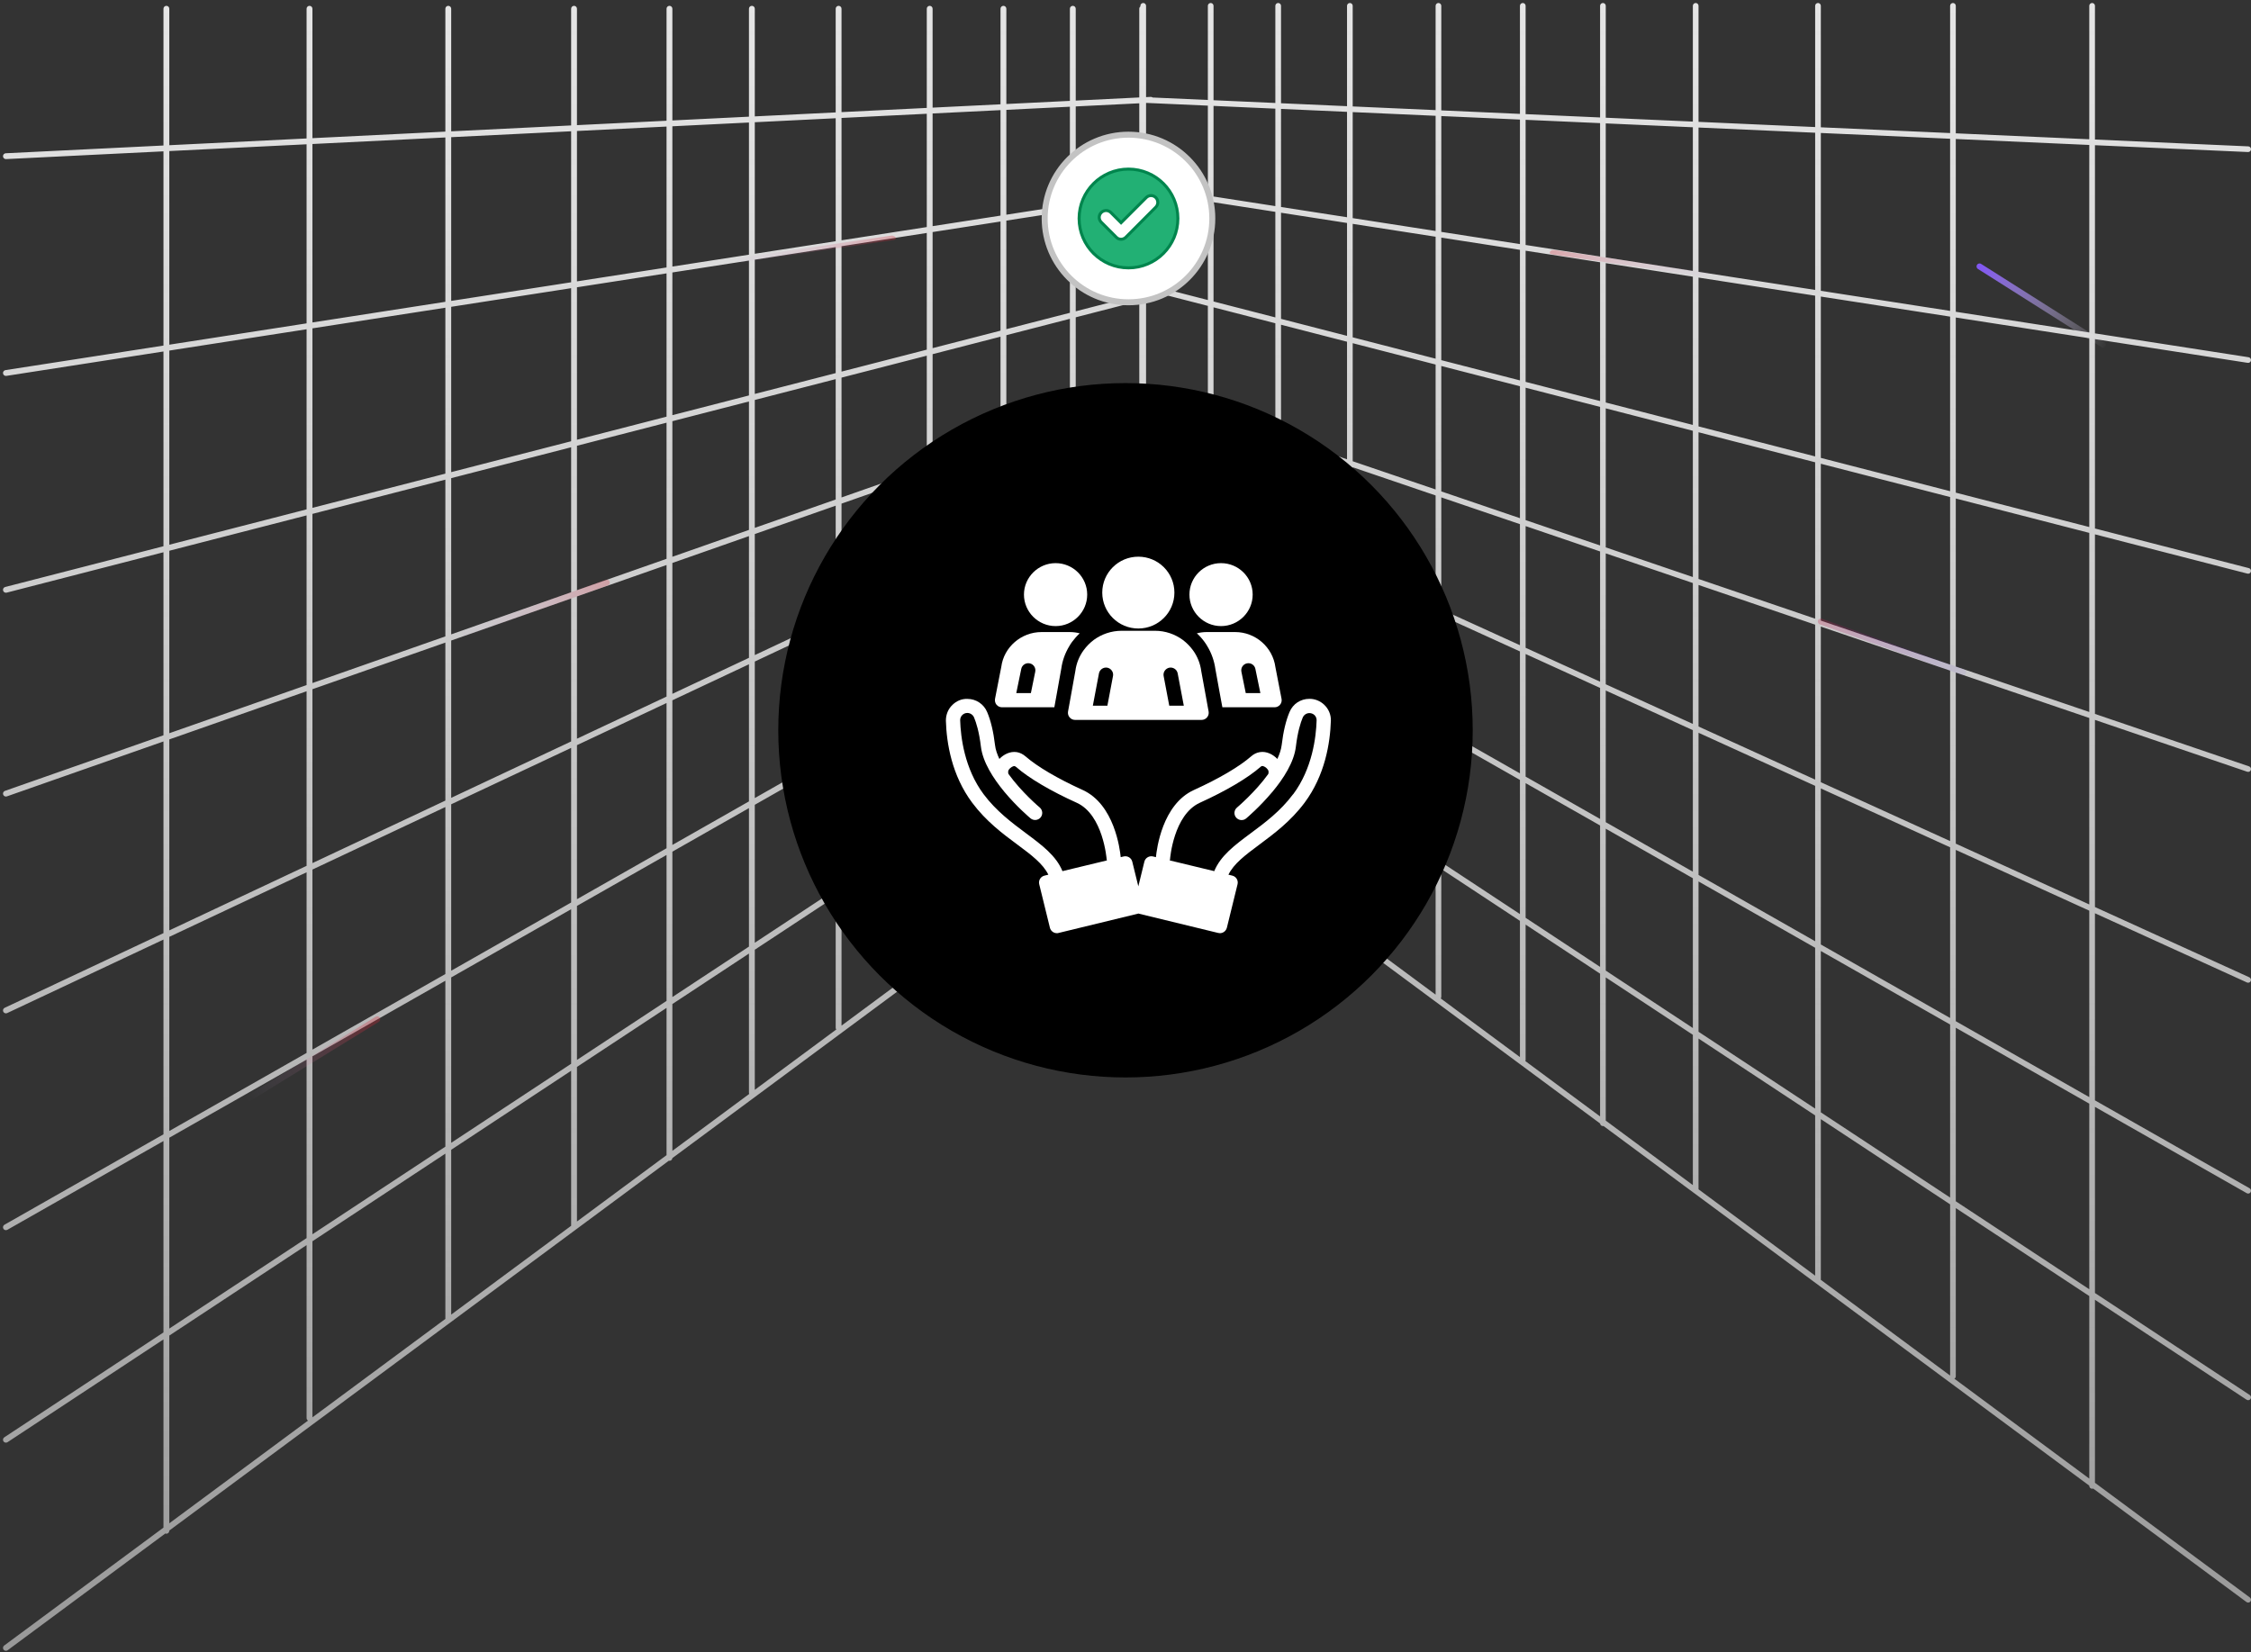 <svg xmlns="http://www.w3.org/2000/svg" width="376" height="276" viewBox="0 0 376 276" fill="none"><rect x="0" y="0" width="376" height="276" fill="#333333" stroke="none"/><path d="M351.282 57.573L330.656 44.512" stroke="url(#paint0_linear_476_4649)" stroke-linecap="round"></path><path fill-rule="evenodd" clip-rule="evenodd" d="M349.461 0.5C349.723 0.5 349.935 0.712 349.935 0.974V23.31L375.549 24.452C375.81 24.465 376.012 24.687 375.999 24.949C375.986 25.21 375.763 25.411 375.502 25.398L349.935 24.258V55.694L375.599 59.68C375.857 59.72 376.035 59.962 375.994 60.221C375.954 60.48 375.712 60.657 375.453 60.617L349.935 56.654V88.29L375.644 94.912C375.898 94.977 376.05 95.236 375.985 95.489C375.92 95.742 375.661 95.895 375.408 95.829L349.935 89.268V119.267L375.683 128.033C375.93 128.12 376.059 128.391 375.972 128.637C375.885 128.884 375.615 129.014 375.368 128.927L349.935 120.268V151.528L375.72 163.27C375.959 163.378 376.065 163.658 375.957 163.897C375.85 164.135 375.569 164.241 375.331 164.134L349.935 152.569V183.825L375.762 198.512C375.989 198.642 376.069 198.931 375.939 199.159C375.81 199.386 375.521 199.466 375.293 199.336L349.935 184.915V216.009L375.787 233.047C376.005 233.191 376.066 233.485 375.922 233.704C375.778 233.922 375.484 233.982 375.265 233.838L349.935 217.143V247.717L375.809 266.876C376.02 267.031 376.064 267.328 375.908 267.538C375.752 267.749 375.456 267.793 375.245 267.637L349.638 248.676C349.618 248.684 349.598 248.69 349.577 248.695C349.571 248.697 349.564 248.699 349.558 248.7C349.547 248.702 349.535 248.704 349.524 248.706L349.521 248.706L349.507 248.708C349.5 248.708 349.493 248.709 349.486 248.709L349.47 248.71L349.461 248.71C349.2 248.71 348.987 248.498 348.987 248.236V248.194L282.985 199.322C282.976 199.317 282.968 199.311 282.961 199.305C282.953 199.3 282.945 199.294 282.938 199.288L267.85 188.116C267.817 188.123 267.782 188.127 267.746 188.127C267.497 188.127 267.292 187.934 267.274 187.689L191.277 131.416V134.757V134.757C191.277 134.823 191.263 134.886 191.239 134.944C191.207 135.023 191.153 135.094 191.079 135.149L112.31 193.474C112.291 193.725 112.081 193.923 111.824 193.923C111.795 193.923 111.767 193.921 111.739 193.916C111.732 193.915 111.725 193.913 111.719 193.912L28.28 255.694V255.737C28.28 256.007 28.062 256.225 27.793 256.225C27.729 256.225 27.668 256.212 27.611 256.19L1.277 275.689C1.061 275.849 0.756 275.804 0.596 275.587C0.436 275.371 0.481 275.066 0.697 274.906L27.306 255.203V223.762L1.256 240.931C1.031 241.079 0.729 241.017 0.581 240.793C0.433 240.568 0.495 240.266 0.719 240.118L27.306 222.595V190.62L1.228 205.45C0.994 205.583 0.697 205.502 0.564 205.268C0.431 205.034 0.513 204.736 0.746 204.603L27.306 189.499V156.966L1.189 169.249C0.943 169.359 0.655 169.25 0.544 169.005C0.434 168.76 0.543 168.471 0.788 168.36L27.306 155.89V123.867L1.15 133.043C0.896 133.132 0.618 132.999 0.529 132.745C0.439 132.491 0.573 132.213 0.826 132.124L27.306 122.835V92.259L1.109 99.007C0.848 99.074 0.583 98.917 0.516 98.657C0.449 98.396 0.605 98.13 0.866 98.063L27.306 91.253V58.719L1.062 62.795C0.796 62.836 0.547 62.654 0.506 62.388C0.465 62.122 0.647 61.873 0.913 61.832L27.306 57.733V25.283L1.012 26.578C0.743 26.591 0.514 26.384 0.501 26.116C0.488 25.847 0.695 25.618 0.964 25.605L27.306 24.308V1.461C27.306 1.192 27.524 0.974 27.793 0.974C28.062 0.974 28.28 1.192 28.28 1.461V24.26L51.212 23.131V1.461C51.212 1.192 51.43 0.974 51.699 0.974C51.968 0.974 52.187 1.192 52.187 1.461V23.082L74.392 21.989V1.461C74.392 1.192 74.61 0.974 74.879 0.974C75.148 0.974 75.366 1.192 75.366 1.461V21.941L95.4 20.955V1.461C95.4 1.192 95.618 0.974 95.887 0.974C96.156 0.974 96.374 1.192 96.374 1.461V20.907L111.337 20.17V1.461C111.337 1.192 111.555 0.974 111.824 0.974C112.094 0.974 112.312 1.192 112.312 1.461V20.122L125.103 19.492V1.461C125.103 1.192 125.321 0.974 125.59 0.974C125.859 0.974 126.078 1.192 126.078 1.461V19.444L139.591 18.779V1.461C139.591 1.192 139.809 0.974 140.079 0.974C140.348 0.974 140.566 1.192 140.566 1.461V18.73L154.806 18.029V1.461C154.806 1.192 155.024 0.974 155.293 0.974C155.562 0.974 155.78 1.192 155.78 1.461V17.981L167.122 17.423V1.461C167.122 1.192 167.34 0.974 167.61 0.974C167.879 0.974 168.097 1.192 168.097 1.461V17.375L178.712 16.852V1.461C178.712 1.192 178.93 0.974 179.199 0.974C179.469 0.974 179.687 1.192 179.687 1.461V16.804L190.302 16.281V1.461C190.302 1.306 190.375 1.168 190.487 1.078V0.974C190.487 0.712 190.7 0.5 190.961 0.5C191.223 0.5 191.435 0.712 191.435 0.974V16.226L192.215 16.187C192.336 16.181 192.449 16.22 192.538 16.29L201.757 16.701V0.974C201.757 0.712 201.969 0.5 202.231 0.5C202.493 0.5 202.705 0.712 202.705 0.974V16.743L213.03 17.203V0.974C213.03 0.712 213.243 0.5 213.504 0.5C213.766 0.5 213.978 0.712 213.978 0.974V17.246L225.003 17.738V0.974C225.003 0.712 225.215 0.5 225.477 0.5C225.739 0.5 225.951 0.712 225.951 0.974V17.78L239.8 18.397V0.974C239.8 0.712 240.012 0.5 240.274 0.5C240.535 0.5 240.748 0.712 240.748 0.974V18.44L253.886 19.026V0.974C253.886 0.712 254.098 0.5 254.36 0.5C254.621 0.5 254.834 0.712 254.834 0.974V19.068L267.273 19.623V0.974C267.273 0.712 267.485 0.5 267.746 0.5C268.008 0.5 268.22 0.712 268.22 0.974V19.665L282.769 20.314V0.974C282.769 0.712 282.981 0.5 283.243 0.5C283.504 0.5 283.716 0.712 283.716 0.974V20.356L303.198 21.225V0.974C303.198 0.712 303.411 0.5 303.672 0.5C303.934 0.5 304.146 0.712 304.146 0.974V21.267L325.741 22.23V0.974C325.741 0.712 325.954 0.5 326.215 0.5C326.477 0.5 326.689 0.712 326.689 0.974V22.273L348.987 23.267V0.974C348.987 0.712 349.2 0.5 349.461 0.5ZM191.435 17.201L191.567 17.195L201.757 17.649V32.682L191.435 31.079V17.201ZM191.435 49.984L192.36 49.745C192.62 49.678 192.777 49.413 192.71 49.152C192.643 48.892 192.377 48.735 192.117 48.802L191.435 48.977V48.443L201.757 51.101V68.819L191.603 65.362C191.548 65.342 191.491 65.334 191.435 65.335V49.984ZM191.435 115.586L192.506 114.88C192.731 114.732 192.793 114.429 192.645 114.205C192.497 113.98 192.195 113.918 191.97 114.066L191.435 114.419V112.678L201.757 119.481V137.997L191.435 130.354V115.586ZM191.435 33.229L192.313 33.093C192.579 33.052 192.761 32.803 192.72 32.537C192.698 32.395 192.617 32.277 192.506 32.204L201.757 33.641V50.123L191.435 47.464V33.229ZM192.096 32.141L191.435 32.243V32.038L192.096 32.141ZM190.302 30.903V17.257L179.687 17.78V34.068L190.302 32.419V31.862L189.479 31.734C189.22 31.694 189.043 31.452 189.083 31.193C189.123 30.935 189.365 30.758 189.624 30.798L190.302 30.903ZM190.302 47.172V33.405L179.687 35.054V52.004L190.302 49.269V48.151L189.433 47.927C189.18 47.862 189.027 47.603 189.092 47.35C189.158 47.096 189.416 46.944 189.669 47.009L190.302 47.172ZM190.302 110.796V97.924L179.687 103.961V122.162L190.302 115.166V111.931L189.29 111.264C189.072 111.12 189.012 110.826 189.156 110.608C189.3 110.389 189.593 110.329 189.812 110.473L190.302 110.796ZM201.757 118.346L191.435 111.543V94.776L201.757 100.646V118.346ZM201.757 99.556L191.435 93.686V80.388L201.757 85.089V99.556ZM191.641 79.44C191.574 79.41 191.504 79.397 191.435 79.399V66.306L201.757 69.82V84.047L191.641 79.44ZM202.705 17.692V32.829L213.03 34.433V18.152L202.705 17.692ZM202.705 33.788V50.367L213.03 53.026V35.392L202.705 33.788ZM202.705 51.345V69.141L213.03 72.657V54.005L202.705 51.345ZM202.705 70.142V84.479L213.03 89.181V73.658L202.705 70.142ZM202.705 85.52V100.095L213.03 105.967V90.223L202.705 85.52ZM202.705 101.185V118.97L213.03 125.776V107.057L202.705 101.185ZM202.705 120.105V138.342C202.705 138.449 202.669 138.548 202.609 138.628L225.003 155.21V134.802L213.978 127.535V146.091C213.978 146.352 213.766 146.564 213.504 146.564C213.243 146.564 213.03 146.352 213.03 146.091V126.911L202.705 120.105ZM225.003 133.667L213.978 126.4V107.596L225.003 113.866V133.667ZM225.003 112.776L213.978 106.506V90.654L225.003 95.675V112.776ZM225.003 94.634L213.978 89.613V73.981L225.003 77.734V94.634ZM225.003 76.733L213.978 72.98V54.249L225.003 57.089V76.733ZM225.003 56.11L213.978 53.27V35.539L225.003 37.251V56.11ZM225.003 36.292L213.978 34.58V18.194L225.003 18.686V36.292ZM225.951 18.728V36.439L239.8 38.59V19.346L225.951 18.728ZM225.951 37.398V56.354L239.8 59.922V39.549L225.951 37.398ZM225.951 57.333V77.056L239.8 81.771V60.9L225.951 57.333ZM225.951 78.057V95.065L239.8 101.372V82.772L225.951 78.057ZM225.951 96.106V113.315L239.8 121.191V102.413L225.951 96.106ZM225.951 114.405V134.292L239.8 143.419V122.281L225.951 114.405ZM225.951 135.426V155.912L239.8 166.166V144.554L225.951 135.426ZM253.886 176.596L240.656 166.8C240.714 166.722 240.748 166.625 240.748 166.52V145.179L253.886 153.838V176.596ZM253.886 152.703L240.748 144.044V122.82L253.886 130.292V152.703ZM253.886 129.201L240.748 121.73V102.845L253.886 108.828V129.201ZM253.886 107.787L240.748 101.804V83.094L253.886 87.567V107.787ZM253.886 86.567L240.748 82.094V61.144L253.886 64.528V86.567ZM253.886 63.55L240.748 60.166V39.696L253.886 41.737V63.55ZM253.886 40.778L240.748 38.737V19.388L253.886 19.974V40.778ZM254.834 20.017V40.925L267.273 42.857V20.571L254.834 20.017ZM254.834 41.884V63.794L267.273 66.998V43.816L254.834 41.884ZM254.834 64.772V86.889L267.273 91.124V67.977L254.834 64.772ZM254.834 87.89V108.218L267.273 113.883V92.125L254.834 87.89ZM254.834 109.26V129.74L267.273 136.815V114.924L254.834 109.26ZM254.834 130.831V153.328L267.273 161.526V137.905L254.834 130.831ZM254.834 154.463V177.086C254.834 177.152 254.82 177.214 254.796 177.271L267.273 186.509V162.661L254.834 154.463ZM282.769 197.983L268.22 187.21V163.286L282.769 172.875V197.983ZM282.769 171.74L268.22 162.151V138.444L282.769 146.717V171.74ZM282.769 145.627L268.22 137.353V115.356L282.769 121.981V145.627ZM282.769 120.94L268.22 114.315V92.448L282.769 97.401V120.94ZM282.769 96.4L268.22 91.447V68.221L282.769 71.968V96.4ZM282.769 70.989L268.22 67.242V43.963L282.769 46.222V70.989ZM282.769 45.263L268.22 43.004V20.614L282.769 21.262V45.263ZM283.716 21.305V45.41L303.198 48.436V22.174L283.716 21.305ZM283.716 46.37V71.233L303.198 76.251V49.395L283.716 46.37ZM283.716 72.212V96.722L303.198 103.355V77.23L283.716 72.212ZM283.716 97.724V121.372L303.198 130.244V104.356L283.716 97.724ZM283.716 122.413V146.166L303.198 157.246V131.285L283.716 122.413ZM283.716 147.256V172.364L303.198 185.205V158.336L283.716 147.256ZM283.716 173.499V198.685L303.198 213.11V186.34L283.716 173.499ZM325.741 229.802L304.138 213.806C304.143 213.777 304.146 213.748 304.146 213.718V186.964L325.741 201.198V229.802ZM325.741 200.063L304.146 185.829V158.875L325.741 171.156V200.063ZM325.741 170.066L304.146 157.785V131.717L325.741 141.551V170.066ZM325.741 140.51L304.146 130.675V104.679L325.741 112.031V140.51ZM325.741 111.03L304.146 103.678V77.474L325.741 83.037V111.03ZM325.741 82.058L304.146 76.496V49.542L325.741 52.896V82.058ZM325.741 51.937L304.146 48.583V22.216L325.741 23.179V51.937ZM326.689 23.221V52.084L348.987 55.547V24.216L326.689 23.221ZM326.689 53.043V82.302L348.987 88.046V56.506L326.689 53.043ZM326.689 83.281V111.353L348.987 118.944V89.024L326.689 83.281ZM326.689 112.354V140.941L348.987 151.096V119.945L326.689 112.354ZM326.689 141.983V170.605L348.987 183.286V152.137L326.689 141.983ZM326.689 171.695V200.687L348.987 215.384V184.376L326.689 171.695ZM326.689 201.822V229.92C326.689 230.095 326.594 230.248 326.454 230.33L348.987 247.015V216.519L326.689 201.822ZM190.302 65.673V50.276L179.687 53.01V69.38L190.182 65.699C190.222 65.685 190.262 65.676 190.302 65.673ZM190.302 79.269V66.689L179.687 70.413V84.228L190.144 79.31C190.195 79.287 190.249 79.273 190.302 79.269ZM190.302 96.803V80.312L179.687 85.304V102.84L190.302 96.803ZM190.302 134.512V116.333L179.687 123.329V142.372L190.302 134.512ZM178.811 143.02L155.78 160.073V139.086L167.122 131.61V150.694C167.122 150.964 167.34 151.182 167.61 151.182C167.879 151.182 168.097 150.964 168.097 150.694V130.968L178.712 123.971V142.726C178.712 142.836 178.749 142.938 178.811 143.02ZM178.712 122.804L168.097 129.801V110.552L178.712 104.515V122.804ZM178.712 103.394L168.097 109.431V90.755L178.712 85.763V103.394ZM178.712 84.686L168.097 89.678V74.479L178.712 70.755V84.686ZM178.712 69.722L168.097 73.446V55.995L178.712 53.261V69.722ZM178.712 52.255L168.097 54.989V36.854L178.712 35.205V52.255ZM178.712 34.219L168.097 35.868V18.351L178.712 17.828V34.219ZM167.122 36.019V18.398L155.78 18.957V37.781L167.122 36.019ZM167.122 55.24V37.005L155.78 38.767V58.161L167.122 55.24ZM167.122 73.788V56.246L155.78 59.167V77.767L167.122 73.788ZM167.122 90.136V74.821L155.78 78.799V95.47L167.122 90.136ZM167.122 109.985V91.213L155.78 96.547V116.435L167.122 109.985ZM167.122 130.443V111.106L155.78 117.556V137.918L167.122 130.443ZM154.806 160.795L140.566 171.339V149.113L154.806 139.728V160.795ZM154.806 138.561L140.566 147.946V126.209L154.806 118.11V138.561ZM154.806 116.989L140.566 125.088V103.702L154.806 97.005V116.989ZM154.806 95.928L140.566 102.625V84.136L154.806 79.141V95.928ZM154.806 78.109L140.566 83.104V63.086L154.806 59.419V78.109ZM154.806 58.412L140.566 62.08V41.13L154.806 38.918V58.412ZM154.806 37.932L140.566 40.143V19.706L154.806 19.005V37.932ZM139.591 40.295V19.754L126.078 20.42V42.393L139.591 40.295ZM139.591 62.331V41.281L126.078 43.38V65.812L139.591 62.331ZM139.591 83.446V63.337L126.078 66.818V88.186L139.591 83.446ZM139.591 103.084V84.478L126.078 89.219V109.439L139.591 103.084ZM139.591 125.642V104.16L126.078 110.516V133.327L139.591 125.642ZM139.591 148.589V126.763L126.078 134.448V157.495L139.591 148.589ZM139.591 171.703V149.756L126.078 158.662V182.067L139.686 171.991C139.626 171.91 139.591 171.811 139.591 171.703ZM125.103 20.468V42.545L112.312 44.531V21.098L125.103 20.468ZM125.103 43.531V66.063L112.312 69.358V45.517L125.103 43.531ZM125.103 67.069V88.528L112.312 93.015V70.364L125.103 67.069ZM125.103 89.561V109.897L112.312 115.913V94.048L125.103 89.561ZM125.103 110.974V133.881L112.312 141.156V116.99L125.103 110.974ZM125.103 135.002V158.138L112.312 166.568V142.277L125.103 135.002ZM125.103 159.305V182.57C125.103 182.637 125.117 182.702 125.142 182.76L112.312 192.26V167.735L125.103 159.305ZM96.374 204.061L111.337 192.982V168.378L96.374 178.24V204.061ZM96.374 177.073L111.337 167.211V142.831L96.374 151.341V177.073ZM96.374 150.22L111.337 141.71V117.448L96.374 124.485V150.22ZM96.374 123.408L111.337 116.371V94.39L96.374 99.639V123.408ZM96.374 98.606L111.337 93.357V70.615L96.374 74.469V98.606ZM96.374 73.463L111.337 69.609V45.669L96.374 47.993V73.463ZM96.374 47.006L111.337 44.683V21.145L96.374 21.882V47.006ZM95.4 21.93V47.158L75.366 50.269V22.917L95.4 21.93ZM95.4 48.144V73.714L75.366 78.874V51.255L95.4 48.144ZM95.4 74.72V98.948L75.366 105.975V79.88L95.4 74.72ZM95.4 99.981V123.866L75.366 133.288V107.008L95.4 99.981ZM95.4 124.943V150.774L75.366 162.167V134.364L95.4 124.943ZM95.4 151.895V177.715L75.366 190.919V163.288L95.4 151.895ZM95.4 178.882V204.783L75.366 219.617V192.086L95.4 178.882ZM52.187 236.78L74.4 220.332C74.399 220.324 74.398 220.316 74.397 220.309C74.396 220.301 74.395 220.294 74.394 220.286C74.393 220.271 74.392 220.256 74.392 220.24V192.728L52.187 207.363V236.78ZM52.187 206.196L74.392 191.561V163.842L52.187 176.47V206.196ZM52.187 175.349L74.392 162.721V134.823L52.187 145.265V175.349ZM52.187 144.189L74.392 133.746V107.35L52.187 115.139V144.189ZM52.187 114.107L74.392 106.317V80.131L52.187 85.851V114.107ZM52.187 84.844L74.392 79.125V51.407L52.187 54.855V84.844ZM52.187 53.869L74.392 50.42V22.965L52.187 24.058V53.869ZM51.212 24.106V54.02L28.28 57.582V25.235L51.212 24.106ZM51.212 55.006V85.095L28.28 91.002V58.568L51.212 55.006ZM51.212 86.102V114.449L28.28 122.493V92.008L51.212 86.102ZM51.212 115.481V144.647L28.28 155.431V123.526L51.212 115.481ZM51.212 145.724V175.903L28.28 188.945V156.508L51.212 145.724ZM51.212 177.024V206.838L28.28 221.953V190.066L51.212 177.024ZM51.212 208.006V236.902C51.212 237.082 51.309 237.238 51.454 237.323L28.28 254.482V223.12L51.212 208.006Z" fill="url(#paint1_linear_476_4649)"></path><circle cx="188" cy="122" r="58" fill="black"></circle><g opacity="0.3"><path fill-rule="evenodd" clip-rule="evenodd" d="M303.67 103.665C303.762 103.405 304.048 103.269 304.308 103.362L328.088 111.819C328.348 111.912 328.484 112.198 328.391 112.458C328.299 112.718 328.013 112.854 327.753 112.762L303.973 104.304C303.713 104.211 303.577 103.925 303.67 103.665Z" fill="url(#paint2_linear_476_4649)"></path><path fill-rule="evenodd" clip-rule="evenodd" d="M258.904 42.052C259.033 41.855 259.363 41.728 259.641 41.769L285.029 45.492C285.307 45.533 285.427 45.726 285.298 45.923C285.169 46.12 284.839 46.247 284.561 46.207L259.173 42.483C258.896 42.442 258.775 42.249 258.904 42.052Z" fill="url(#paint3_linear_476_4649)"></path></g><g opacity="0.3"><path fill-rule="evenodd" clip-rule="evenodd" d="M63.443 170.019C63.298 169.784 62.99 169.711 62.755 169.855L41.259 183.08C41.023 183.225 40.95 183.533 41.095 183.768C41.239 184.003 41.547 184.077 41.783 183.932L63.279 170.707C63.514 170.562 63.588 170.254 63.443 170.019Z" fill="url(#paint4_linear_476_4649)"></path><path fill-rule="evenodd" clip-rule="evenodd" d="M101.83 97.165C101.738 96.905 101.452 96.769 101.192 96.862L77.412 105.319C77.152 105.412 77.016 105.698 77.109 105.958C77.201 106.218 77.487 106.354 77.747 106.262L101.527 97.804C101.787 97.711 101.923 97.425 101.83 97.165Z" fill="url(#paint5_linear_476_4649)"></path><path fill-rule="evenodd" clip-rule="evenodd" d="M149.596 39.652C149.467 39.455 149.137 39.328 148.859 39.368L123.471 43.092C123.193 43.133 123.073 43.326 123.202 43.523C123.331 43.72 123.661 43.847 123.939 43.806L149.327 40.083C149.604 40.042 149.725 39.849 149.596 39.652Z" fill="url(#paint6_linear_476_4649)"></path></g><circle cx="188.5" cy="36.5" r="14" fill="white" stroke="#C3C3C3"></circle><path d="M188.5 28.25C193.055 28.25 196.75 31.945 196.75 36.5C196.75 41.055 193.055 44.75 188.5 44.75C183.945 44.75 180.25 41.055 180.25 36.5C180.25 31.945 183.945 28.25 188.5 28.25ZM192.98 32.933C192.559 32.587 191.966 32.587 191.545 32.933L191.458 33.012L187.261 37.209L185.561 35.509C185.137 35.085 184.489 35.059 184.037 35.43L183.949 35.509C183.526 35.932 183.499 36.581 183.87 37.032L183.949 37.119L186.464 39.634C186.676 39.863 186.973 39.973 187.261 39.973C187.526 39.973 187.783 39.867 187.978 39.706L188.057 39.634H188.058L193.05 34.622L193.051 34.623C193.474 34.2 193.5 33.554 193.148 33.103L193.073 33.017L193.068 33.012L192.98 32.933Z" fill="#22B074" stroke="#00854D" stroke-width="0.5"></path><path d="M221.188 117.731C220.521 117.103 219.651 116.747 218.734 116.747C217.234 116.747 215.96 117.601 215.4 118.952C214.793 120.387 214.352 122.236 214.09 124.454C213.995 125.212 213.733 125.995 213.364 126.789C212.661 126.054 211.577 125.461 210.434 125.651C209.91 125.734 209.422 125.971 208.981 126.362C207.004 128.082 203.622 130.073 199.442 131.97C194.143 134.365 193.214 141.847 193.083 143.198L192.595 143.08C191.964 142.926 191.309 143.317 191.154 143.945L190.142 148.071L189.129 143.945C188.975 143.317 188.332 142.926 187.688 143.08L187.2 143.198C187.069 141.847 186.14 134.377 180.841 131.97C176.661 130.073 173.279 128.082 171.302 126.362C170.861 125.983 170.385 125.746 169.849 125.651C168.706 125.473 167.634 126.054 166.932 126.789C166.562 126.007 166.289 125.212 166.205 124.465C165.943 122.248 165.503 120.399 164.895 118.964C164.336 117.624 163.038 116.759 161.597 116.759C160.632 116.723 159.775 117.103 159.108 117.743C158.381 118.431 157.988 119.391 158 120.399C158.107 124.122 158.965 129.517 162.394 134.104C164.717 137.211 167.491 139.285 169.944 141.099C172.29 142.842 174.208 144.289 175.113 146.126L174.47 146.281C173.827 146.435 173.434 147.075 173.588 147.715L175.375 154.995C175.446 155.291 175.649 155.564 175.911 155.718C176.101 155.837 176.316 155.896 176.53 155.896C176.625 155.896 176.72 155.896 176.816 155.86L190.046 152.647L190.153 152.612L190.26 152.647L203.49 155.86C203.586 155.884 203.681 155.896 203.776 155.896C203.99 155.896 204.205 155.837 204.395 155.718C204.657 155.564 204.848 155.291 204.931 154.995L206.718 147.715C206.872 147.075 206.479 146.435 205.836 146.281L205.193 146.126C206.086 144.289 208.016 142.842 210.362 141.099C212.815 139.274 215.589 137.211 217.911 134.104C221.329 129.516 222.187 124.121 222.306 120.387C222.33 119.391 221.925 118.43 221.198 117.743L221.188 117.731ZM171.362 139.191C169.04 137.46 166.408 135.503 164.3 132.682C161.085 128.378 160.466 123.09 160.383 120.328C160.383 119.984 160.502 119.676 160.752 119.438C160.978 119.225 161.264 119.106 161.585 119.106C162.038 119.106 162.514 119.391 162.705 119.865C163.062 120.707 163.55 122.237 163.848 124.726C164.158 127.335 165.932 130.062 167.754 132.267V132.279C167.766 132.302 167.79 132.314 167.802 132.326C169.862 134.792 171.97 136.571 172.136 136.713C172.637 137.128 173.387 137.069 173.815 136.571C174.232 136.073 174.173 135.326 173.673 134.899C173.625 134.863 170.636 132.338 168.445 129.291C168.373 129.042 168.385 128.793 168.492 128.615C168.492 128.615 168.492 128.591 168.504 128.591C168.766 128.2 169.243 127.951 169.469 127.987C169.588 128.01 169.695 128.105 169.743 128.141C171.886 130.014 175.483 132.136 179.865 134.116C184.271 136.12 184.842 143.483 184.854 143.554C184.854 143.626 184.89 143.685 184.902 143.744H184.89L177.471 145.534C176.411 142.95 174.053 141.194 171.362 139.191ZM215.995 132.682C213.887 135.515 211.255 137.472 208.933 139.191C206.254 141.183 203.884 142.949 202.824 145.534L195.405 143.744H195.393C195.405 143.672 195.441 143.613 195.441 143.542C195.441 143.471 196.013 136.108 200.431 134.104C204.813 132.112 208.409 129.99 210.553 128.117C210.588 128.081 210.696 127.986 210.815 127.974C211.041 127.939 211.517 128.188 211.779 128.579C211.779 128.579 211.791 128.603 211.803 128.615C211.922 128.804 211.922 129.053 211.851 129.302C209.659 132.349 206.67 134.863 206.623 134.91C206.123 135.325 206.051 136.084 206.48 136.582C206.909 137.08 207.659 137.151 208.159 136.724C208.326 136.582 210.422 134.804 212.482 132.349C212.482 132.349 212.494 132.349 212.506 132.326L212.541 132.29C212.541 132.29 212.565 132.254 212.577 132.243C214.399 130.049 216.15 127.334 216.459 124.738C216.757 122.248 217.245 120.73 217.603 119.877C217.793 119.426 218.234 119.13 218.722 119.13C219.043 119.13 219.329 119.248 219.556 119.45C219.806 119.687 219.925 119.995 219.925 120.327C219.841 123.101 219.222 128.389 216.007 132.693L215.995 132.682Z" fill="white"></path><path d="M196.169 98.999C196.169 102.313 193.471 104.998 190.143 104.998C186.815 104.998 184.117 102.313 184.117 98.999C184.117 95.686 186.815 93 190.143 93C193.471 93 196.169 95.686 196.169 98.999Z" fill="white"></path><path d="M179.627 112.077L178.96 115.788L178.531 118.159L178.4 118.87C178.341 119.226 178.436 119.582 178.662 119.842C178.888 120.115 179.222 120.269 179.579 120.269H200.705C201.062 120.269 201.396 120.115 201.622 119.842C201.848 119.582 201.944 119.226 201.884 118.87L201.753 118.159L201.324 115.788L200.657 112.136C200.491 110.832 200.002 109.634 199.264 108.626C198.788 107.974 198.216 107.393 197.573 106.907C196.263 105.947 194.655 105.378 192.929 105.378H187.355C185.629 105.378 184.009 105.947 182.699 106.907C182.056 107.393 181.485 107.974 181.008 108.626C180.282 109.622 179.793 110.796 179.627 112.077ZM182.544 117.898L183.568 112.492C183.688 111.851 184.319 111.425 184.962 111.543C185.605 111.674 186.034 112.29 185.914 112.93L184.974 117.898H182.544ZM195.31 117.898L194.369 112.93C194.25 112.29 194.679 111.674 195.322 111.543C195.965 111.425 196.596 111.851 196.715 112.492L197.74 117.898H195.31Z" fill="white"></path><path d="M176.326 104.595C179.232 104.595 181.602 102.235 181.602 99.331C181.602 96.426 179.232 94.078 176.326 94.078C173.421 94.078 171.039 96.438 171.039 99.331C171.039 102.223 173.409 104.595 176.326 104.595Z" fill="white"></path><path d="M167.385 118.159H176.114L176.543 115.788L177.281 111.662C177.448 110.417 177.9 109.125 178.603 107.963C178.746 107.714 178.901 107.465 179.079 107.228C179.46 106.718 179.889 106.232 180.353 105.805C179.818 105.663 179.258 105.592 178.686 105.592H173.97C170.577 105.592 167.683 108.117 167.254 111.389L166.206 116.748C166.147 117.092 166.23 117.46 166.456 117.733C166.682 118.005 167.028 118.159 167.385 118.159ZM169.755 115.788L170.589 111.745C170.72 111.105 171.339 110.69 171.994 110.82C172.637 110.951 173.054 111.567 172.923 112.219L172.196 115.788H169.755Z" fill="white"></path><path d="M203.955 104.595C206.873 104.595 209.243 102.235 209.243 99.331C209.243 96.426 206.873 94.078 203.955 94.078C201.038 94.078 198.68 96.438 198.68 99.331C198.68 102.223 201.05 104.595 203.955 104.595Z" fill="white"></path><path d="M201.597 105.591C201.025 105.591 200.454 105.662 199.918 105.804C200.394 106.231 200.811 106.705 201.192 107.227C201.359 107.464 201.526 107.701 201.669 107.962C202.371 109.112 202.824 110.416 203.014 111.768L203.741 115.787L204.181 118.159H212.899C213.256 118.159 213.589 118.004 213.816 117.732C214.042 117.459 214.137 117.091 214.066 116.748L213.041 111.46C212.601 108.116 209.707 105.591 206.313 105.591L201.597 105.591ZM208.087 115.788L207.361 112.219C207.23 111.567 207.647 110.95 208.29 110.82C208.945 110.689 209.564 111.104 209.695 111.745L210.529 115.788H208.087Z" fill="white"></path><defs><linearGradient id="paint0_linear_476_4649" x1="352.358" y1="57.518" x2="331.591" y2="43.501" gradientUnits="userSpaceOnUse"><stop stop-color="white" stop-opacity="0"></stop><stop offset="1" stop-color="#8258F2"></stop></linearGradient><linearGradient id="paint1_linear_476_4649" x1="188.251" y1="0.5" x2="188.251" y2="275.785" gradientUnits="userSpaceOnUse"><stop stop-color="#E5E5E5"></stop><stop offset="1" stop-color="white" stop-opacity="0.5"></stop></linearGradient><linearGradient id="paint2_linear_476_4649" x1="300.726" y1="101.225" x2="332.691" y2="107.449" gradientUnits="userSpaceOnUse"><stop stop-color="#D62535"></stop><stop offset="1" stop-color="#2400FF" stop-opacity="0.1"></stop></linearGradient><linearGradient id="paint3_linear_476_4649" x1="259.174" y1="39.379" x2="289.933" y2="46.493" gradientUnits="userSpaceOnUse"><stop stop-color="#D62535"></stop><stop offset="1" stop-color="#C5B9F7" stop-opacity="0"></stop></linearGradient><linearGradient id="paint4_linear_476_4649" x1="61.91" y1="171.408" x2="41.525" y2="184.369" gradientUnits="userSpaceOnUse"><stop stop-color="#D62535"></stop><stop offset="1" stop-color="#C5B9F7" stop-opacity="0"></stop></linearGradient><linearGradient id="paint5_linear_476_4649" x1="102.47" y1="94.217" x2="71.716" y2="103.724" gradientUnits="userSpaceOnUse"><stop stop-color="#D62535"></stop><stop offset="1" stop-color="#C5B9F7" stop-opacity="0"></stop></linearGradient><linearGradient id="paint6_linear_476_4649" x1="149.326" y1="36.979" x2="118.567" y2="44.093" gradientUnits="userSpaceOnUse"><stop stop-color="#D62535"></stop><stop offset="1" stop-color="#C5B9F7" stop-opacity="0"></stop></linearGradient></defs></svg>